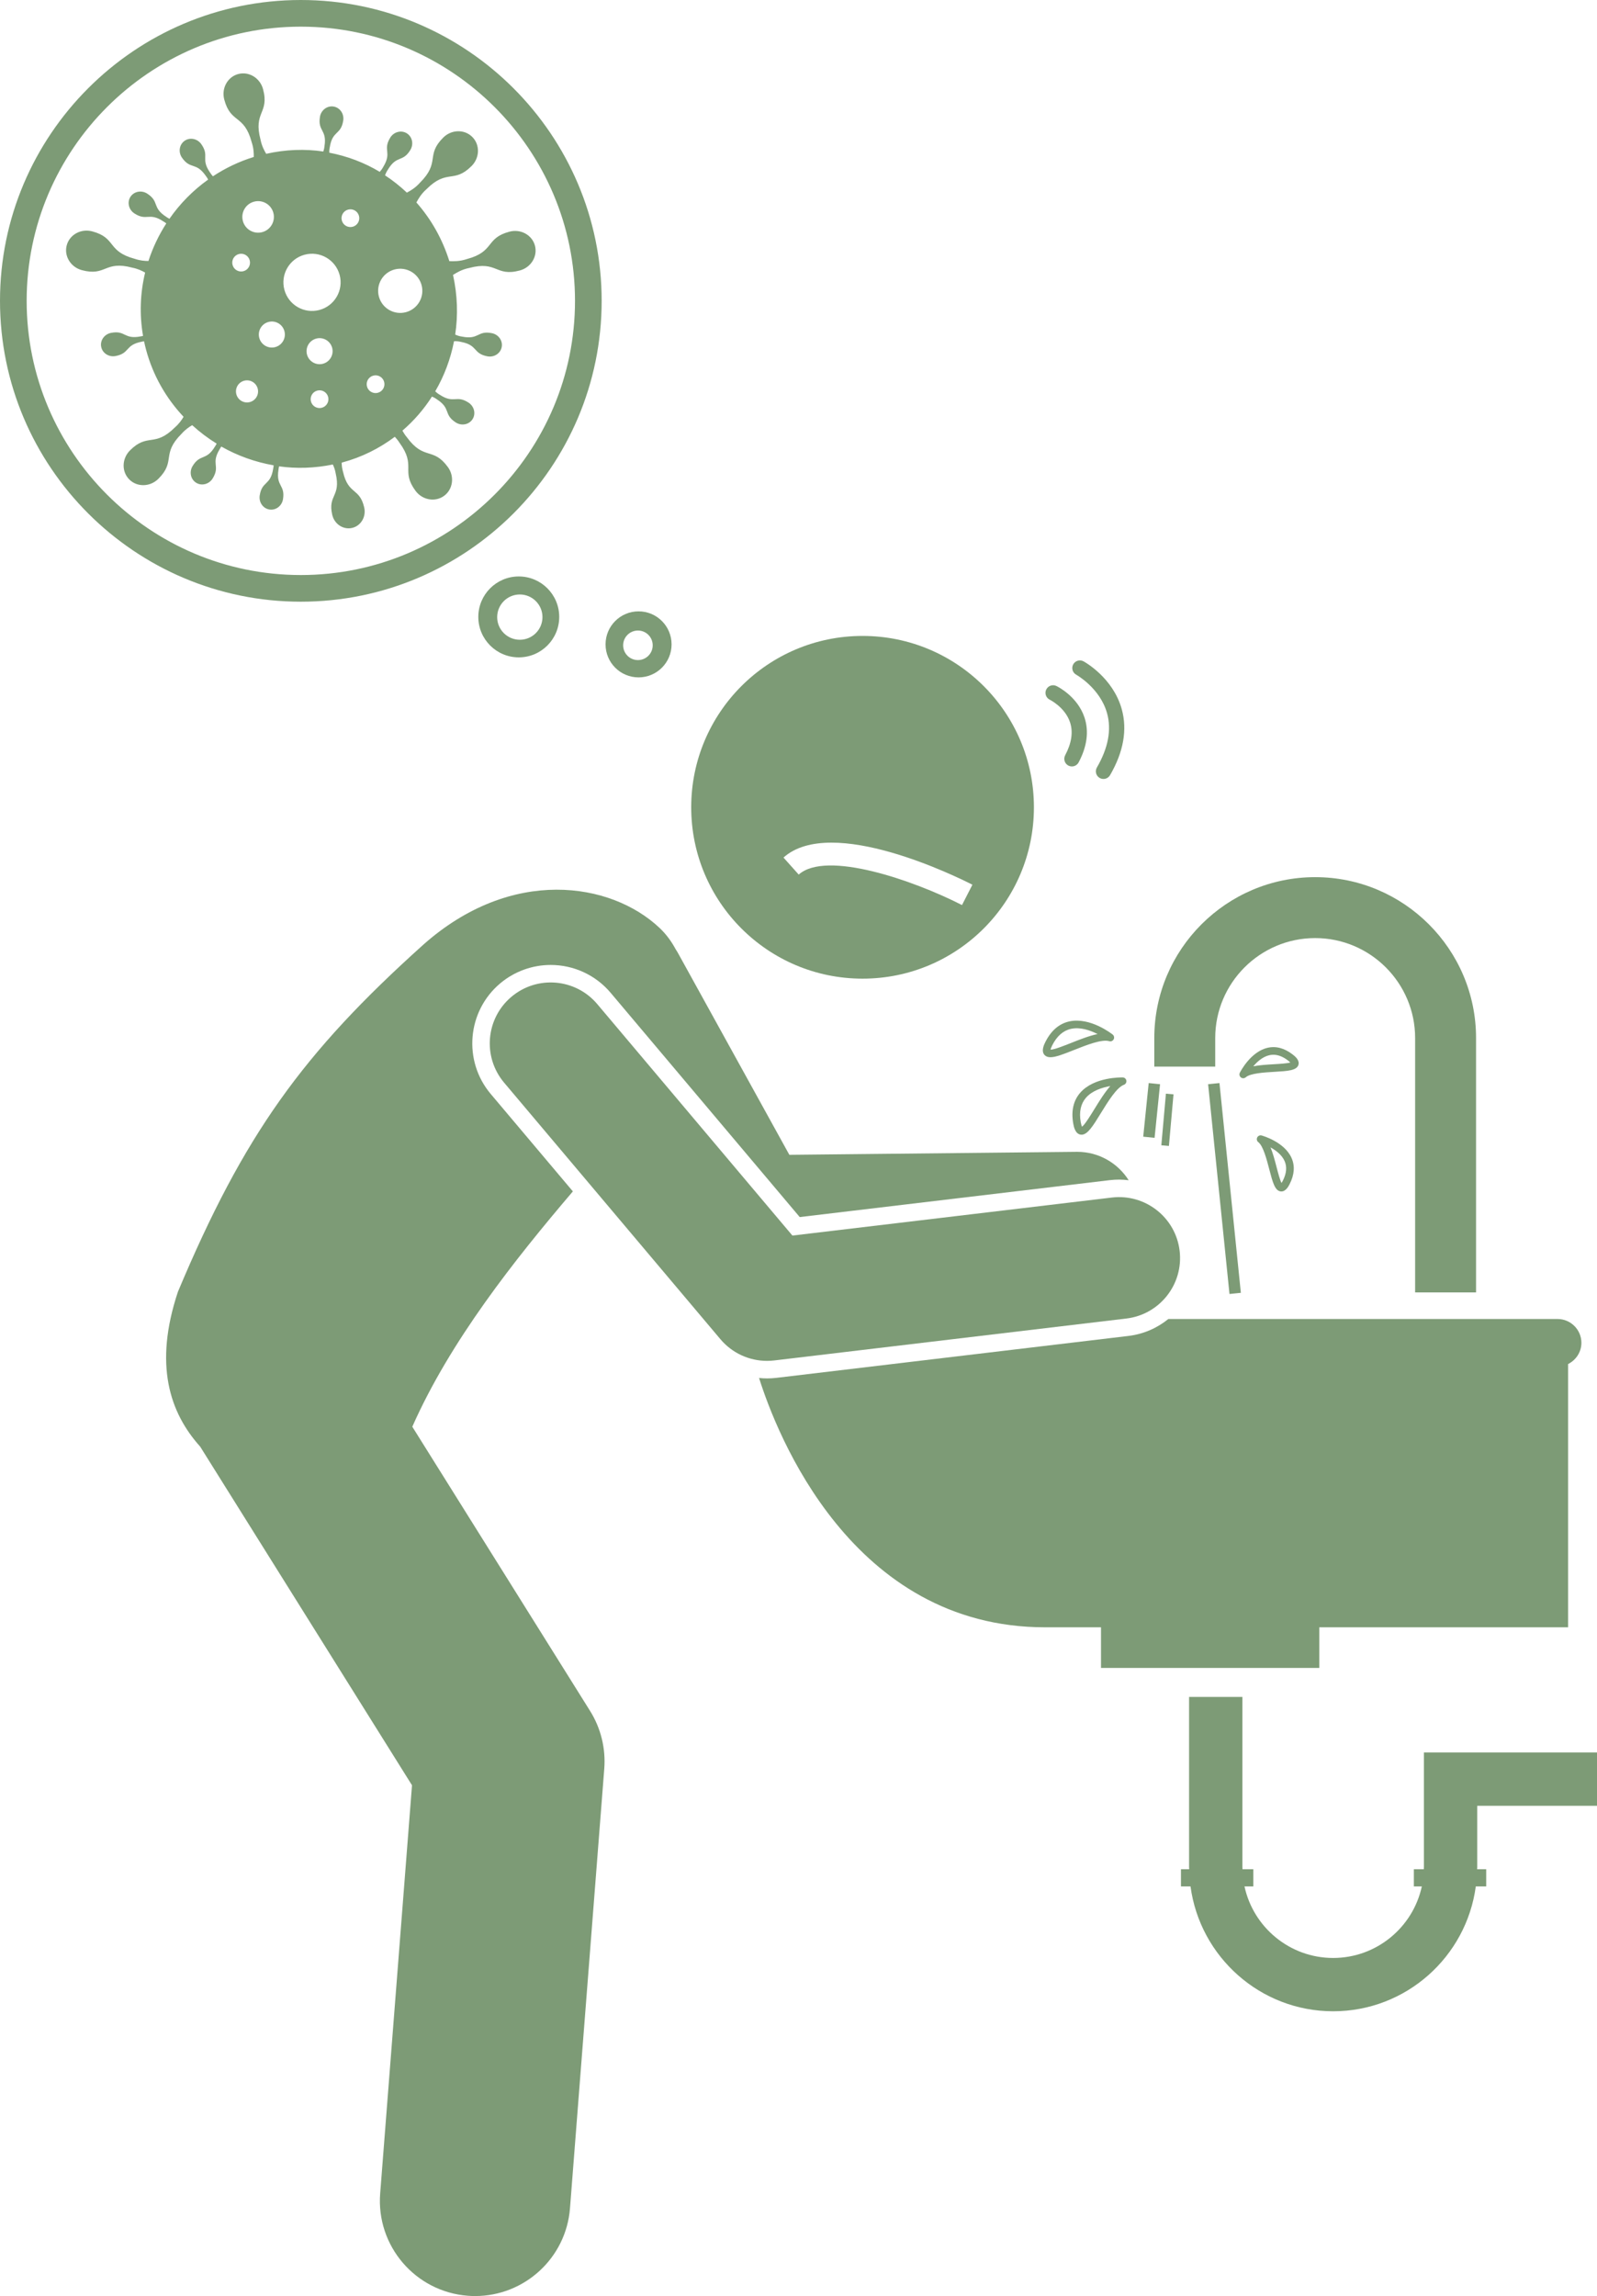 <?xml version="1.0" encoding="UTF-8" standalone="no"?><svg xmlns="http://www.w3.org/2000/svg" xmlns:xlink="http://www.w3.org/1999/xlink" fill="#7d9b76" height="301.5" preserveAspectRatio="xMidYMid meet" version="1" viewBox="0.0 0.0 209.7 301.5" width="209.7" zoomAndPan="magnify"><g id="change1_1"><path d="M186.973,245.165c0,0.091-0.012,0.179-0.014,0.27h-1.307v2.25h1.047c-1.16,5.364-5.937,9.396-11.643,9.396 c-5.707,0-10.484-4.033-11.644-9.396h1.157v-2.25h-1.418c-0.002-0.09-0.014-0.178-0.014-0.27v-22.355h-7v22.355 c0,0.091,0.012,0.179,0.014,0.27h-1.082v2.25h1.257c1.238,9.241,9.155,16.396,18.73,16.396 c9.574,0,17.491-7.156,18.729-16.396h1.367v-2.25h-1.193c0.001-0.091,0.014-0.178,0.014-0.27v-8.065h15.771v-7 h-22.77V245.165z"/><path d="M101.932,180.914c-0.405,0.048-0.815,0.071-1.218,0.071c-0.351,0-0.698-0.022-1.043-0.057 c2.29,7.264,12.129,32.737,37.567,32.737c2.392,0,4.845,0,7.333,0v5.334h28.667v-5.334c18.099,0,32.665,0,32.665,0v-34.566 c1.03-0.513,1.748-1.567,1.748-2.789c0-1.719-1.406-3.125-3.125-3.125h-51.111c-1.458,1.181-3.248,1.986-5.245,2.224 L101.932,180.914z"/><path d="M159.569,136.295c0-7.237,5.888-13.125,13.125-13.125s13.125,5.888,13.125,13.125v33.399h8V136.295 c0-11.648-9.477-21.125-21.125-21.125s-21.125,9.477-21.125,21.125v3.75h8V136.295z"/><path d="M152.325 142.358L151.578 142.282 150.833 142.206 150.115 149.246 151.607 149.398z"/><path d="M160.127 142.206L159.381 142.282 158.635 142.358 161.442 169.901 162.189 169.825 162.935 169.749z"/><path d="M141.833,143.488c-0.891,1.03-1.197,2.384-0.909,4.025c0.064,0.362,0.233,1.325,0.938,1.459 c0.053,0.01,0.105,0.015,0.158,0.015c0.792,0,1.497-1.146,2.53-2.827c0.925-1.505,2.077-3.379,3.028-3.726 c0.226-0.082,0.361-0.312,0.323-0.549s-0.239-0.413-0.479-0.42C147.269,141.468,143.66,141.378,141.833,143.488z M143.698,145.636c-0.505,0.822-1.247,2.029-1.623,2.304c-0.043-0.09-0.106-0.267-0.165-0.6 c-0.234-1.329-0.005-2.404,0.678-3.195c0.818-0.948,2.15-1.362,3.204-1.543 C145.05,143.436,144.348,144.579,143.698,145.636z"/><path d="M137.93,138.814c0.704,0,1.73-0.407,3.063-0.936c1.642-0.651,3.682-1.464,4.656-1.17 c0.231,0.071,0.476-0.035,0.587-0.247c0.111-0.212,0.056-0.474-0.132-0.624c-0.119-0.095-2.955-2.319-5.688-1.726 c-1.33,0.291-2.386,1.192-3.138,2.679c-0.166,0.328-0.607,1.2-0.123,1.73 C137.344,138.726,137.602,138.814,137.93,138.814z M138.172,137.242c0.609-1.204,1.435-1.928,2.456-2.153 c1.226-0.271,2.538,0.197,3.49,0.683c-1.093,0.224-2.341,0.718-3.494,1.176 c-0.892,0.354-2.201,0.874-2.673,0.874c-0.002,0-0.005,0-0.007,0C137.964,137.724,138.019,137.544,138.172,137.242z"/><path d="M165.663,149.089c-0.233-0.062-0.476,0.047-0.581,0.262c-0.106,0.215-0.043,0.476,0.148,0.62 c0.633,0.477,1.099,2.263,1.439,3.567c0.441,1.693,0.733,2.812,1.504,2.896c0.028,0.003,0.056,0.004,0.083,0.004 c0.594,0,0.949-0.698,1.086-0.968c0.627-1.235,0.711-2.388,0.25-3.428 C168.655,149.926,165.785,149.122,165.663,149.089z M168.451,155.017c-0.072,0.142-0.132,0.24-0.179,0.307 c-0.204-0.385-0.449-1.324-0.636-2.039c-0.24-0.92-0.484-1.857-0.805-2.63 c0.707,0.388,1.484,0.974,1.847,1.792C169.012,153.198,168.935,154.063,168.451,155.017z"/><path d="M170.494,139.819c0.194-0.619-0.468-1.139-0.718-1.335c-1.088-0.856-2.203-1.164-3.313-0.913 c-2.257,0.508-3.605,3.167-3.661,3.279c-0.107,0.215-0.047,0.475,0.144,0.621c0.09,0.068,0.197,0.102,0.303,0.102 c0.12,0,0.239-0.043,0.333-0.127c0.59-0.527,2.433-0.637,3.779-0.716 C169.108,140.627,170.263,140.559,170.494,139.819z M167.302,139.732c-0.949,0.056-1.916,0.113-2.736,0.277 c0.518-0.618,1.244-1.266,2.117-1.462c0.171-0.039,0.344-0.058,0.518-0.058c0.641,0,1.297,0.262,1.959,0.781 c0.126,0.099,0.21,0.176,0.267,0.235C169.008,139.631,168.04,139.689,167.302,139.732z"/><path d="M149.892 146.54H156.693V147.54H149.892z" transform="rotate(-84.923 153.288 147.036)"/><path d="M137.845,91.873c0.02,0.01,2.019,1.001,2.666,2.985c0.415,1.27,0.198,2.721-0.645,4.308 c-0.258,0.487-0.073,1.093,0.415,1.352c0.488,0.259,1.093,0.073,1.352-0.415c1.112-2.096,1.372-4.077,0.772-5.89 c-0.926-2.799-3.584-4.091-3.697-4.145c-0.497-0.237-1.09-0.026-1.329,0.471 c-0.017,0.034-0.031,0.068-0.043,0.103C137.17,91.115,137.383,91.648,137.845,91.873z"/><path d="M141.318,88.59c0.031,0.017,3.133,1.757,4.05,5.061c0.601,2.164,0.152,4.561-1.339,7.125 c-0.275,0.48-0.114,1.09,0.363,1.367c0.477,0.278,1.089,0.115,1.367-0.362c1.775-3.057,2.29-5.98,1.53-8.689 c-1.157-4.123-4.856-6.173-5.014-6.259c-0.484-0.263-1.089-0.084-1.353,0.4 c-0.026,0.049-0.049,0.099-0.066,0.149C140.696,87.836,140.884,88.351,141.318,88.59z"/><path d="M113.262,128.498c12.428,0,22.5-10.073,22.5-22.5s-10.072-22.5-22.5-22.5c-12.426,0-22.5,10.073-22.5,22.5 S100.836,128.498,113.262,128.498z M127.686,116.164l-1.367,2.671c-6.374-3.259-17.831-7.228-21.441-4.002 l-1.999-2.236C109.192,106.954,125.812,115.205,127.686,116.164z"/><path d="M86.612,121.843c-6.39-6.048-19.447-8.088-31.026,2.193c-15.837,14.23-23.561,24.948-32.221,45.569 c-3.2,9.605-1.069,15.892,2.919,20.335l27.816,44.466l-4.18,53.593c-0.537,6.882,4.608,12.897,11.491,13.434 c0.331,0.025,0.659,0.038,0.985,0.038c6.462-0.001,11.938-4.977,12.449-11.528l4.5-57.701 c0.208-2.668-0.446-5.332-1.865-7.601l-23.341-37.313c4.969-11.239,13.424-21.913,21.084-30.898l-10.786-12.792 c-3.661-4.343-3.106-10.854,1.235-14.515c1.855-1.563,4.212-2.425,6.636-2.425c3.045,0,5.917,1.334,7.878,3.66 l24.825,29.443l40.727-4.849c0.404-0.047,0.812-0.071,1.215-0.071c0.425,0,0.841,0.035,1.253,0.085 c-1.419-2.241-3.914-3.73-6.755-3.73c-0.028,0-0.056,0-0.085,0.001l-37.717,0.391l-14.645-26.532 c-0.087-0.158-0.185-0.304-0.281-0.454C88.173,123.615,87.483,122.667,86.612,121.843z"/><path d="M39.502,79.003c21.781,0,39.501-17.721,39.501-39.502S61.283,0,39.502,0C17.721,0,0,17.72,0,39.501 S17.721,79.003,39.502,79.003z M75.503,39.501c0,19.852-16.15,36.002-36.001,36.002 c-19.852,0-36.002-16.15-36.002-36.002c0-19.851,16.15-36.001,36.002-36.001 C59.353,3.5,75.503,19.65,75.503,39.501z"/><path d="M10.028,30.618c-0.607,0.331-1.077,0.887-1.266,1.59s-0.061,1.42,0.299,2.01 c0.36,0.591,0.951,1.055,1.689,1.253c3.196,0.859,2.946-1.312,6.633-0.322c0.72,0.145,1.257,0.404,1.673,0.642 c-0.645,2.665-0.764,5.484-0.272,8.312c-0.104,0.025-0.204,0.052-0.323,0.068c-2.202,0.426-1.965-0.835-3.874-0.466 c-0.441,0.085-0.807,0.333-1.042,0.664c-0.235,0.331-0.341,0.746-0.259,1.166 c0.081,0.42,0.334,0.765,0.676,0.985s0.774,0.312,1.214,0.227c1.909-0.37,1.218-1.452,3.42-1.878 c0.114-0.03,0.215-0.041,0.319-0.057c0.076,0.362,0.161,0.723,0.258,1.085c0.912,3.412,2.648,6.402,4.931,8.829 c-0.242,0.412-0.577,0.898-1.123,1.378c-2.701,2.698-3.568,0.692-5.909,3.03 c-0.54,0.54-0.821,1.237-0.839,1.929c-0.017,0.691,0.229,1.376,0.744,1.891s1.199,0.763,1.891,0.747 c0.691-0.016,1.389-0.296,1.93-0.836c2.342-2.338,0.337-3.207,3.038-5.905c0.489-0.555,0.986-0.892,1.402-1.134 c0.993,0.909,2.067,1.718,3.21,2.422c-0.062,0.125-0.133,0.254-0.226,0.389c-1.157,1.922-1.935,0.901-2.938,2.567 c-0.231,0.385-0.292,0.822-0.204,1.219c0.088,0.397,0.326,0.752,0.693,0.973c0.366,0.221,0.792,0.264,1.184,0.157 s0.75-0.366,0.981-0.751c1.003-1.666-0.264-1.876,0.893-3.798c0.073-0.141,0.152-0.26,0.231-0.371 c2.118,1.208,4.446,2.038,6.871,2.465c-0.01,0.146-0.03,0.303-0.068,0.472c-0.352,2.215-1.457,1.561-1.762,3.481 c-0.07,0.443,0.037,0.872,0.268,1.206c0.231,0.335,0.584,0.575,1.007,0.642c0.422,0.067,0.833-0.052,1.156-0.298 c0.323-0.246,0.558-0.621,0.628-1.064c0.305-1.92-0.948-1.641-0.595-3.856c0.016-0.165,0.045-0.312,0.079-0.45 c2.303,0.324,4.685,0.243,7.058-0.242c0.152,0.318,0.3,0.709,0.381,1.2c0.7,3.041-1.066,2.772-0.459,5.408 c0.14,0.608,0.502,1.105,0.973,1.416s1.053,0.437,1.633,0.304s1.048-0.501,1.336-0.987 c0.288-0.486,0.396-1.091,0.256-1.699c-0.607-2.636-2.077-1.622-2.777-4.663c-0.14-0.468-0.178-0.878-0.182-1.226 c0.016-0.004,0.031-0.006,0.047-0.01c2.6-0.695,4.92-1.87,6.931-3.382c0.205,0.218,0.413,0.47,0.611,0.779 c2.255,3.08,0.141,3.631,2.096,6.301c0.451,0.616,1.098,1,1.779,1.122c0.681,0.122,1.395-0.017,1.983-0.447 c0.587-0.43,0.936-1.069,1.025-1.755c0.089-0.686-0.081-1.418-0.533-2.034c-1.955-2.67-3.119-0.821-5.374-3.901 c-0.252-0.302-0.439-0.595-0.589-0.872c1.515-1.3,2.817-2.807,3.881-4.473 c0.202,0.085,0.419,0.193,0.651,0.366c1.88,1.223,0.833,1.966,2.463,3.026c0.376,0.245,0.811,0.321,1.211,0.246 c0.399-0.075,0.763-0.3,0.996-0.658c0.233-0.358,0.292-0.782,0.198-1.178c-0.094-0.395-0.34-0.762-0.716-1.007 c-1.63-1.06-1.884,0.198-3.765-1.025c-0.258-0.146-0.449-0.304-0.611-0.458 c1.182-2.021,2.017-4.245,2.469-6.58c0.264-0.011,0.58,0,0.952,0.098c2.201,0.429,1.509,1.51,3.417,1.883 c0.441,0.086,0.873-0.006,1.215-0.225s0.595-0.564,0.677-0.984c0.082-0.42-0.022-0.835-0.258-1.166 c-0.235-0.331-0.601-0.579-1.041-0.665c-1.908-0.372-1.673,0.89-3.874,0.46 c-0.39-0.051-0.69-0.162-0.934-0.275c0.383-2.54,0.301-5.187-0.286-7.833c0.46-0.279,1.116-0.709,2.133-0.912 c3.688-0.986,3.435,1.185,6.633,0.331c0.738-0.197,1.33-0.661,1.69-1.251c0.36-0.59,0.489-1.307,0.302-2.01 s-0.657-1.26-1.264-1.592c-0.607-0.332-1.351-0.438-2.089-0.241c-3.197,0.854-1.895,2.609-5.584,3.595 c-0.983,0.331-1.766,0.285-2.304,0.273c-0.922-2.938-2.41-5.54-4.325-7.704 c0.255-0.467,0.61-1.116,1.335-1.754c2.701-2.698,3.568-0.692,5.909-3.03c0.54-0.54,0.821-1.237,0.839-1.929 c0.017-0.691-0.229-1.376-0.744-1.891c-0.514-0.515-1.199-0.763-1.891-0.747 c-0.691,0.016-1.389,0.296-1.93,0.836c-2.342,2.338-0.337,3.207-3.038,5.905 c-0.627,0.711-1.266,1.066-1.732,1.319c-0.889-0.844-1.847-1.601-2.864-2.269 c0.08-0.232,0.194-0.494,0.388-0.774c1.157-1.922,1.935-0.901,2.938-2.567c0.231-0.385,0.292-0.822,0.204-1.219 c-0.088-0.397-0.327-0.752-0.693-0.973c-0.366-0.221-0.792-0.264-1.184-0.157s-0.75,0.366-0.981,0.751 c-1.003,1.666,0.264,1.876-0.893,3.798c-0.15,0.289-0.319,0.503-0.48,0.678c-2.03-1.219-4.271-2.063-6.624-2.514 c-0.003-0.216,0.007-0.454,0.07-0.731c0.352-2.215,1.457-1.561,1.762-3.481c0.07-0.443-0.037-0.872-0.267-1.206 c-0.231-0.335-0.584-0.575-1.007-0.642c-0.422-0.067-0.833,0.052-1.156,0.298c-0.323,0.246-0.558,0.621-0.628,1.064 c-0.305,1.92,0.948,1.641,0.595,3.856c-0.026,0.27-0.085,0.491-0.152,0.69 c-2.423-0.364-4.955-0.271-7.5,0.301c-0.262-0.439-0.576-1.024-0.742-1.85 c-0.986-3.688,1.185-3.435,0.331-6.633c-0.197-0.738-0.661-1.33-1.251-1.69s-1.307-0.489-2.01-0.302 s-1.26,0.657-1.592,1.264c-0.332,0.607-0.438,1.351-0.241,2.089c0.854,3.197,2.609,1.895,3.595,5.584 c0.265,0.787,0.288,1.443,0.28,1.951c-1.94,0.601-3.737,1.464-5.364,2.539 c-0.126-0.136-0.252-0.289-0.372-0.486c-1.285-1.838-0.036-2.135-1.15-3.728 c-0.257-0.368-0.632-0.602-1.03-0.682c-0.398-0.08-0.82-0.008-1.17,0.237s-0.564,0.616-0.625,1.018 c-0.061,0.402,0.03,0.834,0.287,1.202c1.114,1.593,1.821,0.522,3.107,2.36c0.142,0.178,0.241,0.346,0.325,0.509 c-1.995,1.423-3.709,3.172-5.084,5.149c-0.143-0.073-0.292-0.16-0.446-0.275 c-1.88-1.223-0.833-1.966-2.463-3.026c-0.376-0.245-0.811-0.321-1.211-0.246c-0.399,0.075-0.763,0.3-0.996,0.658 c-0.233,0.358-0.292,0.782-0.198,1.178s0.34,0.762,0.716,1.007c1.63,1.06,1.884-0.198,3.765,1.025 c0.163,0.092,0.301,0.189,0.422,0.287c-0.991,1.534-1.779,3.193-2.344,4.934 c-0.484-0.002-1.087-0.045-1.794-0.284c-3.687-0.991-2.383-2.744-5.579-3.603 C11.38,30.181,10.635,30.287,10.028,30.618z M32.81,52.792c-0.774,0.207-1.569-0.253-1.776-1.027 s0.253-1.569,1.027-1.776c0.774-0.207,1.569,0.253,1.776,1.027C34.044,51.79,33.584,52.585,32.81,52.792z M41.522,44.458c0.912-0.244,1.849,0.298,2.093,1.21s-0.298,1.849-1.21,2.093 c-0.912,0.244-1.849-0.298-2.093-1.21C40.068,45.639,40.61,44.702,41.522,44.458z M42.259,53.538 c-0.622,0.166-1.261-0.203-1.427-0.825c-0.166-0.622,0.203-1.261,0.825-1.427 c0.622-0.166,1.261,0.203,1.427,0.825C43.251,52.733,42.881,53.372,42.259,53.538z M55.357,37.437 c0.414,1.548-0.506,3.138-2.054,3.552c-1.548,0.414-3.138-0.506-3.552-2.054 c-0.414-1.548,0.506-3.138,2.054-3.552C53.353,34.97,54.943,35.889,55.357,37.437z M49.014,49.32 c0.622-0.166,1.261,0.203,1.427,0.825s-0.203,1.261-0.825,1.427c-0.622,0.166-1.261-0.203-1.427-0.825 C48.023,50.125,48.393,49.486,49.014,49.32z M45.71,27.521c0.622-0.166,1.261,0.203,1.427,0.825 c0.166,0.622-0.203,1.261-0.825,1.427c-0.622,0.166-1.261-0.203-1.427-0.825 C44.719,28.326,45.088,27.687,45.71,27.521z M40,33.444c2.004-0.535,4.062,0.655,4.598,2.659 c0.535,2.004-0.655,4.063-2.659,4.598c-2.004,0.535-4.062-0.655-4.598-2.659 C36.806,36.038,37.996,33.979,40,33.444z M37.347,43.483c0.244,0.912-0.298,1.849-1.21,2.093 c-0.912,0.244-1.849-0.298-2.093-1.21c-0.244-0.912,0.298-1.849,1.21-2.093 C36.167,42.029,37.104,42.571,37.347,43.483z M33.358,26.479c1.106-0.295,2.241,0.361,2.537,1.467 c0.295,1.106-0.361,2.241-1.467,2.537c-1.106,0.295-2.241-0.361-2.537-1.467 C31.595,27.91,32.252,26.774,33.358,26.479z M31.362,33.357c0.622-0.166,1.261,0.203,1.427,0.825 c0.166,0.622-0.203,1.261-0.825,1.427c-0.622,0.166-1.261-0.203-1.427-0.825 C30.37,34.162,30.74,33.523,31.362,33.357z"/><path d="M73.431,81c0-2.934-2.378-5.312-5.312-5.312c-2.934,0-5.312,2.378-5.312,5.312s2.378,5.312,5.312,5.312 C71.053,86.312,73.431,83.934,73.431,81z M65.284,81.028c0-1.642,1.331-2.973,2.973-2.973 c1.642,0,2.973,1.331,2.973,2.973S69.898,84,68.257,84C66.615,84,65.284,82.669,65.284,81.028z"/><path d="M83.849,88.94c2.394,0,4.335-1.941,4.335-4.335c0-2.394-1.941-4.335-4.335-4.335 c-2.394,0-4.335,1.941-4.335,4.335C79.514,87,81.454,88.94,83.849,88.94z M83.766,82.789 c1.072,0,1.94,0.869,1.94,1.94c0,1.072-0.869,1.94-1.94,1.94c-1.072,0-1.94-0.869-1.94-1.94 C81.826,83.658,82.694,82.789,83.766,82.789z"/><path d="M146.008,157.236l-41.957,4.995l-25.624-30.392c-2.85-3.379-7.896-3.806-11.273-0.959 c-3.378,2.848-3.807,7.896-0.959,11.273l28.404,33.688c1.53,1.815,3.773,2.843,6.115,2.843 c0.315,0,0.631-0.019,0.946-0.056l46.238-5.505c4.388-0.522,7.521-4.503,6.999-8.89 C154.375,159.847,150.385,156.722,146.008,157.236z"/></g></svg>